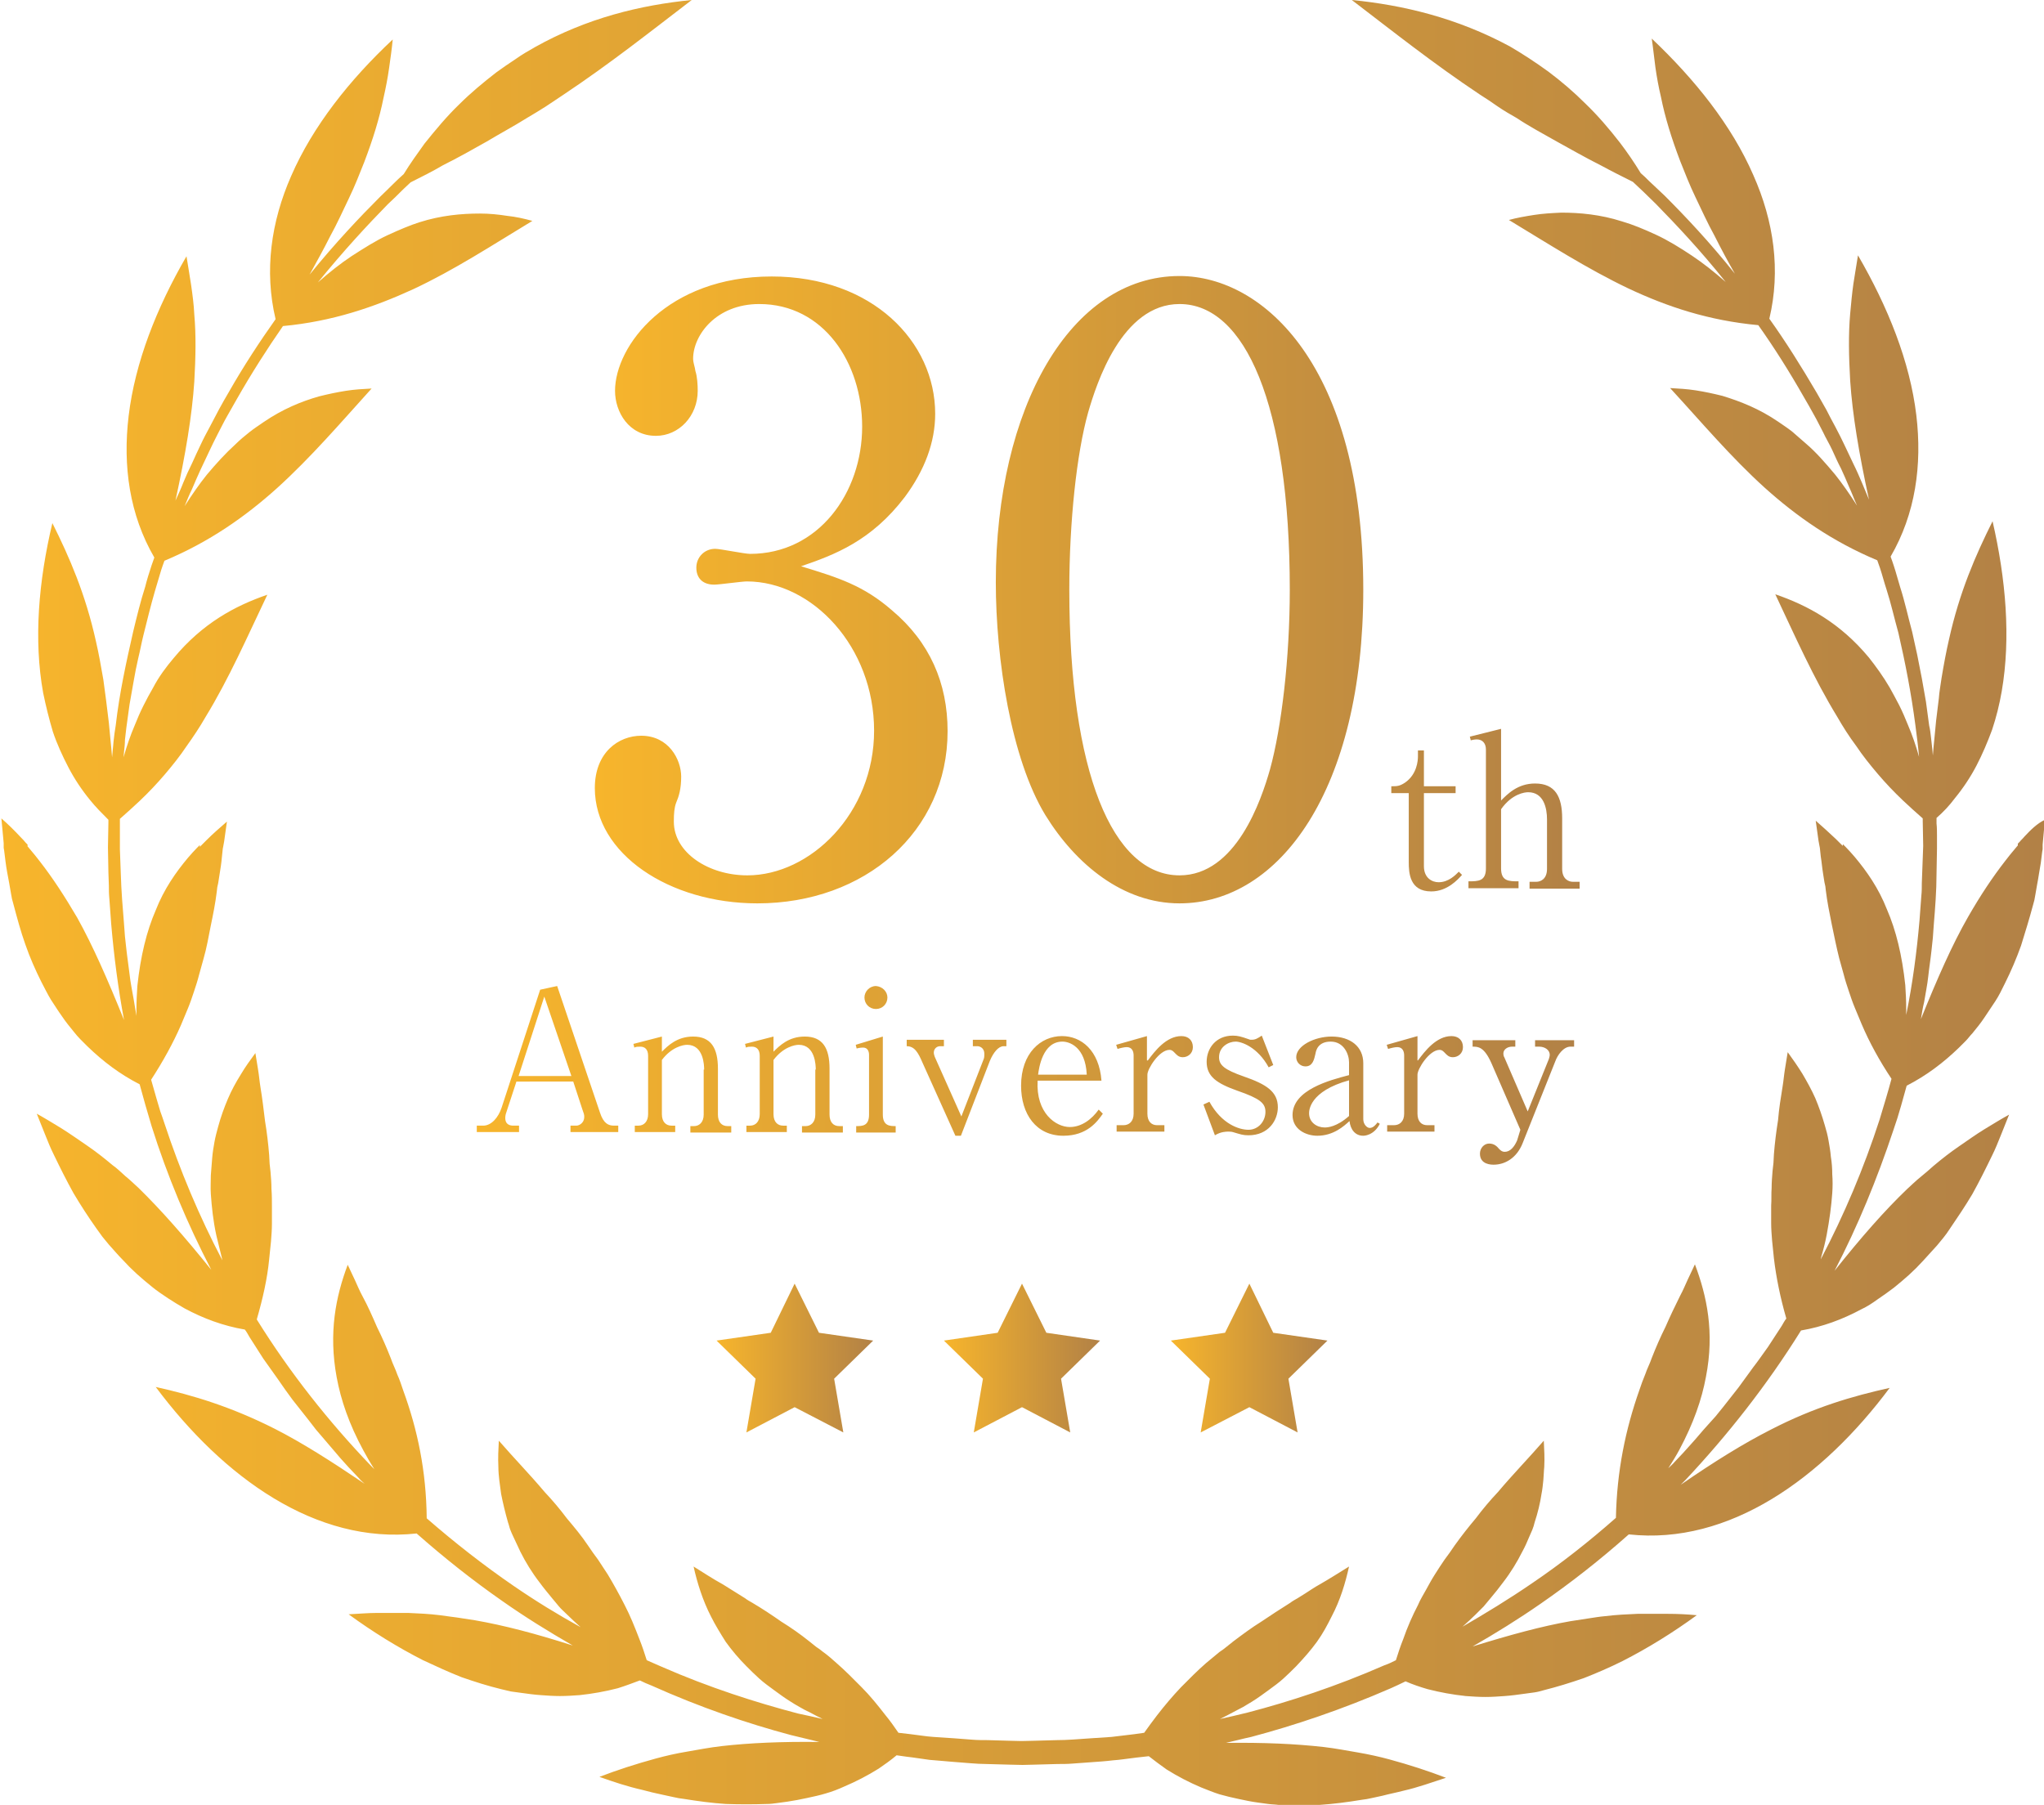 <?xml version="1.0" encoding="utf-8"?>
<!-- Generator: Adobe Illustrator 25.2.1, SVG Export Plug-In . SVG Version: 6.00 Build 0)  -->
<svg version="1.1" id="レイヤー_1" xmlns="http://www.w3.org/2000/svg" xmlns:xlink="http://www.w3.org/1999/xlink" x="0px"
	 y="0px" width="445px" height="393px" viewBox="0 0 445 393" style="enable-background:new 0 0 445 393;" xml:space="preserve">
<style type="text/css">
	.st0{fill:url(#SVGID_1_);}
	.st1{fill:url(#SVGID_2_);}
	.st2{fill:url(#SVGID_3_);}
	.st3{fill:url(#SVGID_4_);}
	.st4{fill:url(#SVGID_5_);}
	.st5{fill:url(#SVGID_6_);}
</style>
<g>
	<g>
		<linearGradient id="SVGID_1_" gradientUnits="userSpaceOnUse" x1="155.991" y1="295.714" x2="190.071" y2="295.714">
			<stop  offset="0" style="stop-color:#F7B52C"/>
			<stop  offset="1" style="stop-color:#B28146"/>
		</linearGradient>
		<polygon class="st0" points="173,279.5 167.8,290.2 156,291.9 164.5,300.2 162.5,311.9 173,306.4 183.6,311.9 181.6,300.2 
			190.1,291.9 178.3,290.2 		"/>
	</g>
	<g>
		<linearGradient id="SVGID_2_" gradientUnits="userSpaceOnUse" x1="205.455" y1="295.714" x2="239.536" y2="295.714">
			<stop  offset="0" style="stop-color:#F7B52C"/>
			<stop  offset="1" style="stop-color:#B28146"/>
		</linearGradient>
		<polygon class="st1" points="222.5,279.5 217.2,290.2 205.5,291.9 214,300.2 212,311.9 222.5,306.4 233,311.9 231,300.2 
			239.5,291.9 227.8,290.2 		"/>
	</g>
	<g>
		<linearGradient id="SVGID_3_" gradientUnits="userSpaceOnUse" x1="254.919" y1="295.714" x2="289" y2="295.714">
			<stop  offset="0" style="stop-color:#F7B52C"/>
			<stop  offset="1" style="stop-color:#B28146"/>
		</linearGradient>
		<polygon class="st2" points="272,279.5 266.7,290.2 254.9,291.9 263.4,300.2 261.4,311.9 272,306.4 282.5,311.9 280.5,300.2 
			289,291.9 277.2,290.2 		"/>
	</g>
</g>
<linearGradient id="SVGID_4_" gradientUnits="userSpaceOnUse" x1="129.468" y1="128.43" x2="343.958" y2="128.43">
	<stop  offset="0" style="stop-color:#F7B52C"/>
	<stop  offset="1" style="stop-color:#B28146"/>
</linearGradient>
<path class="st3" d="M194.2,132.9c8.2,6.9,12.1,15.8,12.1,26.3c0,21.9-18,37.5-41.4,37.5c-19.2,0-35.4-10.8-35.4-25.1
	c0-7.8,5.2-11.4,10.1-11.4c6,0,8.7,5.2,8.7,8.9c0,2.7-0.5,4.3-1.1,5.7c-0.4,1.1-0.5,2.3-0.5,4.1c0,6.8,7.6,11.7,16,11.7
	c13.7,0,27.6-13.5,27.6-31.5c0-18.3-13.5-32.5-27.7-32.5c-1.1,0-6,0.7-7.1,0.7c-2.7,0-3.9-1.6-3.9-3.7c0-2.3,1.8-4.1,4.1-4.1
	c1.1,0,6.4,1.1,7.6,1.1c14.9,0,24.4-13.3,24.4-27.7c0-13.9-8.4-26.7-22.4-26.7c-9.4,0-14.4,6.8-14.4,11.9c0,0.9,0.4,1.8,0.5,2.7
	c0.4,1.2,0.5,3,0.5,4.3c0,5.5-4.1,9.8-9.1,9.8c-5.9,0-8.9-5.2-8.9-9.8c0-9.8,11.4-24.9,34.1-24.9c21.9,0,35.6,14.2,35.6,29.9
	c0,6.2-2.3,12.3-6.6,18.1c-7.3,9.6-15.3,12.6-22.6,15.1C182.6,125.8,188,127.5,194.2,132.9z M256.8,196.7
	c-12.3,0-22.6-8.5-29.2-19.2c-7.5-12.3-10.8-34.1-10.8-50.7c0-37.9,16.2-66.7,40-66.7c18.3,0,40,19.7,40,68.3
	C296.8,172,278.5,196.7,256.8,196.7z M236.9,89.8c-2.5,8.9-4.1,23.8-4.1,38.6c0,39.7,9.4,62.2,24,62.2c12.3,0,17.8-16.4,19.7-23.1
	c2.5-9.1,4.3-24.2,4.3-39.1c0-40.5-9.8-62.2-24-62.2C244.2,66.2,238.7,83.6,236.9,89.8z M310,172.8v15.8c0,2.6,1.8,3.5,3.2,3.5
	c2.2,0,3.7-1.6,4.4-2.3l0.7,0.7c-0.9,1-3.2,3.6-6.7,3.6c-4.7,0-4.9-4-4.9-6.4v-15h-3.8v-1.5c1.2,0,1.8,0,3-0.8
	c2.6-1.8,2.8-4.8,2.8-5.7v-1.3h1.3v7.8h6.9v1.5H310z M336.8,178.4c0-2.4-0.7-5.9-4.1-5.9c-0.7,0-3.5,0.3-5.9,3.7v12.9
	c0,2.8,1.7,2.8,3.8,2.8v1.5h-10.9v-1.5c2.1,0,3.8,0,3.8-2.8v-25.9c0-1.3-0.7-2.2-2-2.2c0,0-0.6,0-1.3,0.2l-0.2-0.8l6.8-1.7v15.6
	c1.4-1.4,3.6-3.7,7.4-3.7c4.4,0,5.9,2.9,5.9,7.6v11c0,2.2,1.4,2.8,2.3,2.8h1.5v1.5H333v-1.5h1.5c0.8,0,2.3-0.5,2.3-2.8V178.4z"/>
<linearGradient id="SVGID_5_" gradientUnits="userSpaceOnUse" x1="103.875" y1="234.094" x2="342.618" y2="234.094">
	<stop  offset="0" style="stop-color:#F7B52C"/>
	<stop  offset="1" style="stop-color:#B28146"/>
</linearGradient>
<path class="st4" d="M112.4,235.6l-2.1,6.4c-0.1,0.3-0.3,0.8-0.3,1.4c0,1.6,1.2,1.7,1.8,1.7h1.2v1.4h-9.2v-1.4h1.4
	c1.8,0,3.3-1.8,4-3.9l8.4-25.7l3.7-0.8l9.3,27.5c0.8,2.5,1.9,2.9,3.1,2.9h0.9v1.4h-10.4v-1.4h1.3c0.6,0,1.7-0.6,1.7-1.9
	c0-0.5-0.1-0.8-0.4-1.6l-2-6.1H112.4z M118.5,217l-5.6,17.3h11.5L118.5,217z M153.3,232.9c0-0.9-0.1-5.4-3.7-5.4
	c-0.9,0-3.4,0.5-5.5,3.3v11.8c0,1.7,0.9,2.5,2.1,2.5h0.8v1.4h-8.8v-1.4h0.8c1.2,0,2.1-0.9,2.1-2.5v-12.7c0-1.4-0.7-2-1.7-2
	c-0.5,0-0.9,0-1.3,0.2l-0.2-0.8l6.2-1.6v3.3c1.3-1.3,3.3-3.3,6.8-3.3c3.9,0,5.4,2.5,5.4,7v10c0,1.6,0.8,2.5,2.1,2.5h0.8v1.4h-8.9
	v-1.4h0.8c1.1,0,2.1-0.8,2.1-2.5V232.9z M177.6,232.9c0-0.9-0.1-5.4-3.7-5.4c-0.9,0-3.4,0.5-5.5,3.3v11.8c0,1.7,0.9,2.5,2.1,2.5h0.8
	v1.4h-8.8v-1.4h0.8c1.2,0,2.1-0.9,2.1-2.5v-12.7c0-1.4-0.7-2-1.7-2c-0.5,0-0.9,0-1.3,0.2l-0.2-0.8l6.2-1.6v3.3
	c1.3-1.3,3.3-3.3,6.8-3.3c3.9,0,5.4,2.5,5.4,7v10c0,1.6,0.8,2.5,2.1,2.5h0.8v1.4h-8.9v-1.4h0.8c1.1,0,2.1-0.8,2.1-2.5V232.9z
	 M186.4,245.2c1.3,0,2.8,0,2.8-2.5v-13c0-0.9-0.4-1.6-1.3-1.6c-0.1,0-0.7,0-1.4,0.2l-0.2-0.8l5.9-1.8v17c0,2.5,1.6,2.5,2.8,2.5v1.4
	h-8.6V245.2z M193.2,217.2c0,1.4-1.1,2.5-2.5,2.5c-1.4,0-2.5-1.1-2.5-2.5c0-1.3,1.1-2.5,2.5-2.5
	C192.1,214.8,193.2,215.9,193.2,217.2z M209.2,247.3H208l-7.2-16c-0.9-2.1-1.7-3.5-3.4-3.5v-1.4h8.1v1.4h-0.8
	c-0.8,0-1.4,0.6-1.4,1.4c0,0.3,0.1,0.6,0.2,0.9l5.8,13l4.9-12.6c0.1-0.3,0.1-0.8,0.1-1c0-1.5-1.2-1.7-1.5-1.7h-1v-1.4h7.3v1.4h-0.6
	c-1.1,0-2.2,1.3-3,3.2L209.2,247.3z M240.1,242.5c-1.2,1.7-3.4,4.8-8.6,4.8c-5.9,0-9.2-4.7-9.2-10.9c0-7.1,4.3-10.8,8.9-10.8
	c4.2,0,8.1,3.1,8.6,9.7h-13.9c-0.4,7.1,4,10.1,7,10.1c2.6,0,4.8-1.7,6.3-3.8L240.1,242.5z M236.6,234c-0.3-6.1-3.8-7.2-5.3-7.2
	c-4.3,0-5.1,5.7-5.3,7.2H236.6z M249.9,230.9c1.5-2,4-5.3,7.3-5.3c1.5,0,2.5,0.9,2.5,2.4c0,1.4-1.1,2.2-2.2,2.2
	c-0.9,0-1.3-0.5-1.7-0.9c-0.3-0.3-0.6-0.7-1.2-0.7c-2.2,0-4.8,4.1-4.8,5.4v8.5c0,1.7,0.9,2.5,2.1,2.5h1.6v1.4h-10.4v-1.4h1.5
	c1.2,0,2.2-0.8,2.2-2.5v-12.7c0-0.8-0.3-1.8-1.5-1.8c-0.5,0-1.4,0.2-2,0.4l-0.3-0.9l6.7-1.9V230.9z M277.2,231.9l-1,0.5
	c-2.4-4.4-5.9-5.6-7.2-5.6c-1.5,0-3.6,1.1-3.6,3.4c0,1.7,1.1,2.7,5.4,4.2c4.9,1.7,7.4,3.3,7.4,6.7c0,2.8-2,6.1-6.4,6.1
	c-1.2,0-1.7-0.2-3.4-0.7c-0.3-0.1-0.9-0.1-1-0.1c-0.4,0-1.6,0-2.9,0.8l-2.5-6.7l1.3-0.6c2.7,4.9,6.5,6.1,8.5,6.1
	c2.2,0,3.7-1.9,3.7-3.9c0-1.9-1.2-2.9-6.1-4.6c-4.5-1.6-6.7-3.1-6.7-6.3c0-2.9,2-5.7,5.7-5.7c1.1,0,1.8,0.2,3.5,0.8
	c0.2,0.1,0.4,0.1,0.6,0.1c0.8,0,1.3-0.3,2.2-0.9L277.2,231.9z M300.4,244.7c-1.3,2.6-3.5,2.6-3.6,2.6c-1.8,0-2.8-1.4-3-3.2
	c-1.2,1.1-3.5,3.2-7,3.2c-2.5,0-5.4-1.4-5.4-4.5c0-5.5,8.1-7.6,12.3-8.7v-2.8c0-1.7-1.1-4.5-4-4.5c-2.8,0-3.2,2-3.3,2.6
	c-0.3,1.3-0.6,2.8-2.2,2.8c-1.1,0-2-0.9-2-2c0-2.5,4-4.5,7.7-4.5c4.1,0,6.9,2.2,6.9,5.8v12.2c0,1.1,0.8,1.9,1.4,1.9
	c0.8,0,1.4-0.8,1.7-1.2L300.4,244.7z M293.8,235.2c-8.8,2.4-8.8,6.7-8.8,7.2c0,2,1.7,3.1,3.4,3.1c0.6,0,2.6-0.1,5.3-2.5V235.2z
	 M308.7,230.9c1.5-2,4-5.3,7.3-5.3c1.5,0,2.5,0.9,2.5,2.4c0,1.4-1.1,2.2-2.2,2.2c-0.9,0-1.3-0.5-1.7-0.9c-0.3-0.3-0.6-0.7-1.2-0.7
	c-2.2,0-4.8,4.1-4.8,5.4v8.5c0,1.7,0.9,2.5,2.1,2.5h1.6v1.4H302v-1.4h1.5c1.2,0,2.2-0.8,2.2-2.5v-12.7c0-0.8-0.3-1.8-1.5-1.8
	c-0.5,0-1.4,0.2-2,0.4l-0.3-0.9l6.7-1.9V230.9z M331,246l-6.3-14.5c-1.6-3.6-2.9-3.6-4.1-3.6v-1.4h9.3v1.4h-0.7
	c-1,0-1.9,0.6-1.9,1.5c0,0.3,0.1,0.7,0.2,0.8l5.1,11.8l4.6-11.4c0.1-0.3,0.2-0.7,0.2-0.9c0-1.1-1.1-1.8-2.3-1.8h-0.9v-1.4h8.5v1.4
	h-0.8c-1.5,0-2.8,1.8-3.3,3.2l-7.1,17.8c-1.3,3.3-3.9,4.7-6.3,4.7c-0.5,0-3,0-3-2.4c0-1.2,0.9-2.2,2-2.2c1.1,0,1.7,0.6,2.2,1.2
	c0.4,0.4,0.7,0.6,1.2,0.6c1.2,0,2.1-1.1,2.7-2.5L331,246z"/>
<g>
	<linearGradient id="SVGID_6_" gradientUnits="userSpaceOnUse" x1="0" y1="196.481" x2="444.99" y2="196.481">
		<stop  offset="0" style="stop-color:#F7B52C"/>
		<stop  offset="1" style="stop-color:#B28146"/>
	</linearGradient>
	<path class="st5" d="M440.7,182.2c-0.3,0.4-0.7,0.7-1,1.1l-0.3,0.3l-0.1,0.1l0,0l0,0c0-0.1,0,0.7,0,0.4l0,0l-0.1,0.1l-0.5,0.6
		c-0.7,0.8-1.4,1.7-2.1,2.6c-2.8,3.6-5.4,7.5-8.1,12.2c-3.5,6.1-6.7,13.4-10.3,22.3c0.2-1.2,0.4-2.5,0.7-3.7
		c0.3-1.9,0.7-3.7,0.9-5.6c0.2-1.9,0.5-3.7,0.7-5.6c0.1-0.9,0.2-1.9,0.3-2.8l0.2-2.8c0.3-3.7,0.6-7.4,0.6-11.1
		c0-1.8,0.1-3.7,0.1-5.5l0-0.7c0-0.3,0-0.5,0-0.7l0-1.4c0-0.9,0-1.8-0.1-2.7c0-0.4,0-0.8,0-1.2c1.5-1.3,2.8-2.7,4-4.3
		c1.8-2.2,3.4-4.6,4.7-7.1c1.3-2.5,2.4-5.1,3.4-7.8c0.9-2.7,1.6-5.5,2.1-8.4c2-11.6,0.9-24.4-2-37c-3.7,7.4-7.2,15.4-9.5,25.8
		c-0.6,2.6-1.1,5.3-1.6,8.3c-0.2,1.5-0.5,3-0.6,4.5c-0.2,1.6-0.4,3.2-0.6,4.9c-0.2,2.4-0.5,4.9-0.7,7.5c0-0.4-0.1-0.8-0.1-1.2
		c-0.1-0.9-0.2-1.8-0.3-2.7c-0.1-0.9-0.2-1.8-0.4-2.6c-0.2-1.7-0.5-3.5-0.7-5.2c-0.3-1.7-0.6-3.4-0.9-5.1c-0.3-1.7-0.7-3.4-1-5.1
		c-0.4-1.7-0.7-3.3-1.1-5c-0.9-3.3-1.6-6.6-2.6-9.7c-0.5-1.6-0.9-3.2-1.4-4.7c-0.2-0.7-0.5-1.4-0.7-2c5.4-9.3,6.9-19.9,5.6-30.8
		c-1.4-11.7-6.2-23.6-12.7-34.8c-0.3,2-0.7,4.1-1,6.2c-0.3,2.1-0.5,4.3-0.7,6.5c-0.4,4.5-0.3,9.3,0,14.6c0.5,7.4,1.9,15.8,4.1,25.9
		c-0.5-1.2-1-2.4-1.5-3.6c-0.6-1.4-1.2-2.8-1.9-4.2c-1.3-2.7-2.5-5.4-3.9-8c-0.7-1.3-1.4-2.6-2-3.8c-0.7-1.2-1.4-2.5-2.1-3.7
		c-3.4-5.8-6.8-11.2-10.3-16.1c2.5-10.5,1-21.2-3.5-31.3c-4.7-10.8-12.7-20.8-22.1-29.7c0.3,2,0.5,4.1,0.8,6.3
		c0.3,2.1,0.7,4.3,1.2,6.4c0.9,4.5,2.3,9,4.2,14c1,2.5,2,5.1,3.3,7.8c1.3,2.7,2.6,5.6,4.2,8.5c1.3,2.6,2.8,5.4,4.4,8.2
		c-5.5-6.9-10.8-12.5-15.3-17c-1.2-1.1-2.3-2.2-3.4-3.2c-0.6-0.6-1.2-1.2-1.8-1.7c-1.4-2.3-2.9-4.5-4.5-6.6c-2.4-3.1-4.9-6-7.5-8.5
		c-2.6-2.6-5.3-4.9-8.1-7c-1.4-1-2.8-2-4.2-2.9c-1.4-0.9-2.8-1.8-4.2-2.6C317.2,3.9,305.5,1.1,294.3,0c8.9,6.8,17.7,13.8,27.9,20.6
		c1.3,0.8,2.6,1.7,3.9,2.6c1.3,0.9,2.7,1.7,4.1,2.5c2.7,1.8,5.7,3.4,8.7,5.1c3.1,1.7,6.2,3.5,9.6,5.2c2.2,1.2,4.6,2.4,7,3.6
		c1.5,1.4,3.2,3,5,4.8c4.4,4.5,9.7,10.1,15.2,17c-2.5-2.2-4.9-4.1-7.3-5.7c-2.7-1.8-5.3-3.4-7.9-4.6c-2.6-1.2-5-2.2-7.4-2.9
		c-4.7-1.5-9.2-1.9-13.2-1.9c-2.1,0.1-4,0.2-5.9,0.5c-1.9,0.3-3.7,0.6-5.5,1.1c8.6,5.2,17,10.6,26,14.9c8.5,4,17.5,7,28.3,8
		c3.4,4.8,6.7,10,10,15.8c0.7,1.2,1.4,2.4,2.1,3.7c0.7,1.2,1.3,2.5,2,3.8c0.6,1.3,1.4,2.6,2,3.9c0.6,1.3,1.2,2.7,1.9,4
		c0.3,0.7,0.6,1.3,0.9,2c0.3,0.7,0.6,1.4,0.9,2.1c0.6,1.3,1.1,2.7,1.7,4c-1.6-2.5-3.2-4.8-4.8-6.8c-2.1-2.5-4.1-4.8-6.2-6.6
		c-1-0.9-2.1-1.8-3.1-2.7c-1-0.8-2.1-1.5-3.1-2.2c-4.1-2.8-8.2-4.4-12.1-5.6c-2-0.5-3.9-0.9-5.8-1.2c-1.9-0.3-3.8-0.4-5.6-0.5
		c6.8,7.4,13.2,15,20.6,21.7c6.9,6.2,14.7,11.7,24.5,15.8c0.2,0.6,0.4,1.1,0.6,1.7c0.5,1.5,0.9,3.1,1.4,4.6c1,3.1,1.7,6.3,2.6,9.5
		c1.5,6.5,2.8,13.2,3.7,20.1c0.3,2.3,0.6,4.6,0.8,6.9c-0.7-2.5-1.5-4.8-2.4-6.9c-0.6-1.5-1.2-2.9-1.9-4.3c-0.7-1.4-1.4-2.6-2.1-3.9
		c-1.4-2.4-3-4.6-4.5-6.5c-6.3-7.6-13.4-11.4-20.4-13.8c4.3,9.1,8.3,18.2,13.5,26.7c1.2,2.1,2.6,4.3,4.1,6.3c1.4,2.1,3,4.1,4.7,6.1
		c1.7,2,3.5,3.9,5.5,5.8c1.4,1.3,2.8,2.6,4.3,3.9c0,0.2,0,0.4,0,0.6c0,1.8,0.1,3.6,0.1,5.4c-0.1,1.8-0.1,3.6-0.2,5.4l-0.1,2.7
		c0,0.9,0,1.8-0.1,2.7c-0.1,1.8-0.3,3.6-0.4,5.4c-0.6,6.9-1.5,13.7-2.9,20.6c0-0.5,0-0.9,0-1.4c0-1.8-0.1-3.4-0.2-5.1
		c-0.7-6.5-2-11.9-4-16.5c-1.8-4.6-4.4-8.3-7-11.4c-0.7-0.8-1.3-1.5-2-2.2l-0.5-0.5l-0.1-0.1l0,0c0-0.3,0,0.4,0,0.4l0,0l0,0
		l-0.1-0.1l-0.3-0.3c-0.4-0.4-0.7-0.7-1.1-1.1c-1.5-1.4-2.9-2.7-4.4-4c0.2,1.4,0.4,2.8,0.6,4.3l0.2,1.1l0,0.3l0,0.1
		c0,0.4,0-0.6,0-0.5l0,0l0,0l0,0.1l0.1,0.5l0.2,1.9c0.2,1.2,0.3,2.5,0.5,3.7l0.3,1.9l0.2,0.9l0.1,0.9c0.3,2.5,0.8,4.9,1.3,7.4
		c0.5,2.4,1,4.9,1.6,7.3c0.3,1.2,0.7,2.4,1,3.6c0.3,1.2,0.7,2.4,1.1,3.6c0.4,1.2,0.8,2.4,1.3,3.6c0.5,1.2,1,2.4,1.5,3.6
		c1.7,4,3.9,8,6.5,11.9c-0.8,3-1.7,5.9-2.6,8.9c-3.4,10.5-7.7,20.7-12.8,30.4c0-0.2,0.1-0.3,0.1-0.5c0.5-1.7,0.9-3.3,1.2-4.9
		c0.6-3.2,1-6.2,1.2-9c0.1-1.4,0.1-2.8,0-4.1c0-1.3-0.1-2.6-0.3-3.8c-0.1-1.2-0.3-2.4-0.5-3.5c-0.2-1.2-0.5-2.3-0.8-3.3
		c-0.6-2.1-1.3-4.1-2.1-6c-0.8-1.8-1.8-3.6-2.8-5.3c-1-1.6-2.1-3.2-3.2-4.7c-0.2,1.2-0.4,2.5-0.6,3.7c-0.2,1.2-0.3,2.5-0.5,3.7
		c-0.4,2.5-0.8,4.9-1,7.4c-0.4,2.5-0.7,4.9-0.9,7.4l-0.1,1.9l-0.2,1.8c-0.1,1.2-0.2,2.5-0.2,3.7c-0.1,1.2,0,2.5-0.1,3.8
		c0,1.2,0,2.5,0,3.8c0,1.3,0.1,2.5,0.2,3.8c0.1,1.3,0.3,2.6,0.4,3.9c0.5,4.2,1.4,8.6,2.7,13.1c-0.4,0.5-0.7,1.1-1,1.6
		c-1,1.5-2,3.1-3,4.6c-1.1,1.5-2.1,3-3.2,4.4l-1.6,2.2l-0.8,1.1l-0.8,1.1c-1.1,1.4-2.2,2.8-3.3,4.2l-1.7,2.1l-1.8,2
		c-1.2,1.3-2.3,2.7-3.5,4l-0.9,1l-0.9,1l-1.8,1.9c-0.4,0.5-0.9,0.9-1.4,1.4c0.9-1.4,1.7-2.7,2.4-4c3.1-5.8,4.9-11,5.8-15.9
		c1.9-9.7,0.2-17.6-2.4-24.5c-0.5,1.1-1.1,2.3-1.6,3.4c-0.5,1.1-1,2.3-1.6,3.4c-1.1,2.2-2.2,4.5-3.2,6.8c-1.1,2.2-2.1,4.5-3,6.8
		c-0.4,1.2-1,2.3-1.4,3.5c-0.5,1.2-0.9,2.3-1.3,3.5c-3,8.5-4.9,17.6-5.1,27.8c-5.9,5.2-12,10-18.2,14.2c-5.1,3.5-10.2,6.6-15.2,9.5
		c1-0.9,2-1.8,2.9-2.7c0.6-0.6,1.1-1.1,1.7-1.7c0.5-0.6,1-1.2,1.5-1.8c1-1.2,1.9-2.3,2.7-3.4c1.7-2.2,3.1-4.5,4.2-6.7
		c0.6-1.1,1.1-2.2,1.5-3.2c0.2-0.5,0.5-1.1,0.7-1.6c0.2-0.5,0.4-1.1,0.5-1.6c0.7-2.1,1.2-4.2,1.5-6.2c0.2-1,0.3-2,0.4-3
		c0.1-1,0.1-2,0.2-2.9c0.1-1.9,0-3.8-0.1-5.7c-3.3,3.8-6.8,7.4-10,11.2c-1.7,1.8-3.3,3.7-4.8,5.7c-1.6,1.9-3.1,3.8-4.6,5.9l-1.1,1.6
		c-0.4,0.5-0.7,1-1.1,1.5c-0.7,1-1.4,2.1-2.1,3.2c-0.7,1.1-1.3,2.2-1.9,3.3c-0.6,1.1-1.3,2.2-1.8,3.4c-1.2,2.3-2.3,4.8-3.2,7.4
		c-0.6,1.5-1.1,3-1.6,4.6c-0.8,0.4-1.6,0.8-2.5,1.1c-10.5,4.6-20.6,7.9-29.8,10.3c-2.1,0.5-4.1,1-6,1.4c1-0.5,2-1,2.9-1.5
		c0.7-0.4,1.4-0.7,2.1-1.1c0.7-0.4,1.3-0.8,2-1.2c1.3-0.8,2.5-1.7,3.6-2.5c1.1-0.8,2.2-1.6,3.2-2.5c1-0.9,1.9-1.8,2.8-2.7
		c1.7-1.8,3.2-3.5,4.5-5.3c1.3-1.8,2.3-3.7,3.2-5.5c1.9-3.6,3-7.3,3.8-10.9c-2.1,1.3-4.3,2.7-6.4,3.9c-1.1,0.6-2.1,1.3-3.2,2l-1.6,1
		c-0.5,0.3-1.1,0.6-1.6,1c-2.1,1.3-4.2,2.7-6.3,4.1c-2.1,1.3-4.1,2.8-6.1,4.3l-1.5,1.2c-0.5,0.4-1,0.8-1.5,1.1
		c-1,0.8-1.9,1.6-2.9,2.4c-0.9,0.8-1.9,1.7-2.8,2.6c-0.9,0.9-1.8,1.8-2.7,2.7c-1.8,1.9-3.5,3.9-5.2,6.1c-0.9,1.2-1.9,2.5-2.8,3.8
		c-0.7,0.1-1.4,0.2-2.1,0.3c-1.8,0.2-3.4,0.4-5,0.6c-1.6,0.1-3.1,0.2-4.5,0.3c-2.8,0.2-5.3,0.4-7.4,0.4c-4,0.1-6.6,0.2-7.7,0.2
		c-1,0-3.5-0.1-7.4-0.2c-1,0-2.2,0-3.4-0.1c-1.2-0.1-2.5-0.2-3.9-0.3c-1.4-0.1-2.9-0.2-4.5-0.3c-1.6-0.1-3.2-0.4-5-0.6
		c-0.8-0.1-1.7-0.2-2.6-0.3c-0.9-1.3-1.8-2.6-2.8-3.8c-1.7-2.2-3.4-4.3-5.2-6.1c-0.9-0.9-1.8-1.8-2.7-2.7c-0.9-0.9-1.9-1.8-2.8-2.6
		c-0.9-0.8-1.9-1.7-2.9-2.4c-0.5-0.4-1-0.8-1.5-1.1l-1.5-1.2c-2-1.6-4-3-6.1-4.3c-2-1.4-4.1-2.8-6.3-4.1c-0.5-0.3-1.1-0.6-1.6-1
		l-1.6-1c-1.1-0.7-2.1-1.3-3.2-2c-2.2-1.2-4.3-2.6-6.4-3.9c0.8,3.6,2,7.4,3.8,10.9c0.9,1.8,2,3.6,3.2,5.5c1.3,1.8,2.8,3.6,4.5,5.3
		c0.9,0.9,1.8,1.8,2.8,2.7c1,0.9,2.1,1.7,3.2,2.5c1.1,0.8,2.3,1.7,3.6,2.5c0.6,0.4,1.3,0.8,2,1.2c0.7,0.4,1.4,0.8,2.1,1.1
		c0.9,0.5,1.9,1,2.9,1.5c-1.7-0.4-3.5-0.8-5.4-1.2c-9.1-2.4-19.2-5.6-29.7-10.2c-1.1-0.5-2.1-0.9-3.2-1.4c-0.5-1.6-1-3.1-1.6-4.6
		c-1-2.6-2-5.1-3.2-7.4c-0.6-1.2-1.2-2.3-1.8-3.4c-0.6-1.1-1.3-2.3-1.9-3.3c-0.7-1.1-1.4-2.1-2.1-3.2c-0.4-0.5-0.7-1-1.1-1.5
		l-1.1-1.6c-1.4-2.1-3-4-4.6-5.9c-1.5-2-3.1-3.9-4.8-5.7c-3.2-3.8-6.7-7.4-10-11.2c-0.1,1.8-0.2,3.7-0.1,5.7c0,1,0.1,2,0.2,2.9
		c0.1,1,0.3,2,0.4,3c0.4,2,0.9,4.1,1.5,6.2c0.2,0.5,0.3,1.1,0.5,1.6c0.2,0.5,0.4,1,0.7,1.6c0.5,1.1,1,2.1,1.5,3.2
		c1.1,2.2,2.5,4.5,4.2,6.7c0.8,1.1,1.8,2.3,2.7,3.4c0.5,0.6,1,1.2,1.5,1.8c0.5,0.6,1.1,1.1,1.7,1.7c0.9,0.9,1.9,1.8,3,2.8
		c-4.9-2.7-9.8-5.7-14.6-9c-6.4-4.4-12.7-9.3-18.9-14.7c-0.1-10.3-2-19.3-5.1-27.8c-0.4-1.2-0.8-2.4-1.3-3.5c-0.4-1.2-1-2.3-1.4-3.5
		c-0.9-2.3-1.9-4.6-3-6.8c-1-2.3-2-4.6-3.2-6.8c-0.6-1.1-1.1-2.3-1.6-3.4c-0.5-1.1-1.1-2.3-1.6-3.4c-2.6,6.9-4.2,14.8-2.4,24.5
		c0.9,4.9,2.7,10.2,5.8,15.9c0.7,1.3,1.5,2.7,2.4,4.1c-0.3-0.3-0.5-0.5-0.8-0.8c-9.1-9.5-17.6-20.2-24.8-31.8
		c1.3-4.5,2.3-8.9,2.7-13.1c0.1-1.3,0.3-2.6,0.4-3.9c0.1-1.3,0.2-2.6,0.2-3.8c0-1.3,0-2.5,0-3.8c0-1.3,0-2.5-0.1-3.8
		c0-1.3-0.1-2.5-0.2-3.7l-0.2-1.8l-0.1-1.9c-0.2-2.5-0.5-5-0.9-7.4c-0.3-2.5-0.6-5-1-7.4c-0.2-1.2-0.3-2.5-0.5-3.7
		c-0.2-1.2-0.4-2.5-0.6-3.7c-1.1,1.5-2.2,3-3.2,4.7c-1,1.6-2,3.4-2.8,5.3c-0.8,1.9-1.5,3.8-2.1,6c-0.3,1.1-0.6,2.2-0.8,3.3
		c-0.2,1.1-0.4,2.3-0.5,3.5c-0.1,1.2-0.2,2.5-0.3,3.8c0,1.3-0.1,2.7,0,4.1c0.2,2.8,0.5,5.8,1.2,9c0.4,1.6,0.8,3.2,1.2,4.9
		c0,0.2,0.1,0.3,0.1,0.5c-5-9.5-9.2-19.5-12.6-29.8c-0.3-0.9-0.6-1.8-0.9-2.6l-0.8-2.7l-1.2-4.2c2.6-4,4.8-8,6.5-11.9
		c0.5-1.2,1-2.4,1.5-3.6c0.5-1.2,0.9-2.4,1.3-3.6c0.4-1.2,0.8-2.4,1.1-3.6c0.3-1.2,0.7-2.4,1-3.6c0.7-2.4,1.1-4.8,1.6-7.3
		c0.5-2.4,1-4.9,1.3-7.4l0.1-0.9l0.2-0.9l0.3-1.9c0.2-1.2,0.4-2.5,0.5-3.7l0.2-1.9l0.1-0.5l0-0.1l0,0l0,0c0-0.1,0,0.9,0,0.5l0-0.1
		l0-0.3l0.2-1.1c0.2-1.4,0.4-2.8,0.6-4.3c-1.5,1.3-3,2.6-4.4,4c-0.4,0.4-0.7,0.7-1.1,1.1l-0.3,0.3l-0.1,0.1l0,0l0,0
		c0,0.1,0-0.7,0-0.4l0,0l-0.1,0.1l-0.5,0.5c-0.7,0.7-1.3,1.4-2,2.2c-2.6,3.1-5.2,6.8-7,11.4c-2,4.6-3.3,10-4,16.5
		c-0.1,1.6-0.2,3.3-0.2,5.1c0,0.4,0,0.9,0,1.4c-0.2-1.2-0.4-2.4-0.6-3.6c-0.3-1.8-0.7-3.6-0.9-5.5c-0.2-1.8-0.5-3.6-0.7-5.5
		c-0.1-0.9-0.2-1.8-0.3-2.7l-0.2-2.7c-0.3-3.6-0.6-7.3-0.7-10.9c-0.1-1.8-0.1-3.6-0.2-5.4l0-0.7c0-0.2,0-0.4,0-0.6l0-1.4
		c0-0.9,0-1.8,0-2.7c0-0.4,0-0.8,0-1.2c1.5-1.3,2.9-2.6,4.3-3.9c2-1.9,3.8-3.8,5.5-5.8c1.7-2,3.3-4,4.7-6.1c1.5-2.1,2.9-4.2,4.1-6.3
		c5.2-8.5,9.2-17.7,13.5-26.7c-7,2.4-14.1,6.2-20.4,13.8c-1.6,1.9-3.2,4-4.5,6.5c-0.7,1.2-1.4,2.5-2.1,3.9c-0.7,1.4-1.3,2.8-1.9,4.3
		c-0.9,2.1-1.7,4.4-2.4,6.9c0-0.4,0.1-0.8,0.1-1.2c0.1-0.9,0.2-1.7,0.2-2.6c0.1-0.9,0.2-1.7,0.3-2.6c0.2-1.7,0.5-3.4,0.7-5.1
		c0.3-1.7,0.6-3.4,0.9-5.1c0.3-1.7,0.6-3.3,1-5c0.4-1.6,0.7-3.3,1.1-4.9c0.8-3.2,1.6-6.5,2.5-9.6c0.5-1.6,0.9-3.1,1.4-4.7
		c0.2-0.7,0.5-1.4,0.7-2c9.8-4.1,17.6-9.6,24.5-15.8c7.4-6.7,13.9-14.3,20.6-21.7c-1.9,0.1-3.7,0.2-5.6,0.5
		c-1.9,0.3-3.8,0.7-5.8,1.2c-3.9,1.1-8,2.8-12.1,5.6c-1,0.7-2.1,1.4-3.1,2.2c-1,0.8-2.1,1.7-3.1,2.7c-2.1,1.9-4.1,4.1-6.2,6.6
		c-1.6,2-3.2,4.3-4.8,6.8c0.5-1.2,1-2.5,1.6-3.7c0.6-1.4,1.2-2.8,1.8-4.1c1.3-2.7,2.5-5.4,3.8-7.9c0.7-1.3,1.3-2.6,2-3.8
		c0.7-1.2,1.4-2.5,2.1-3.7c3.3-5.8,6.7-11.1,10.1-16c10.7-1,19.8-4.1,28.3-8c9-4.2,17.4-9.7,26-14.9c-1.8-0.5-3.6-0.9-5.5-1.1
		c-1.9-0.3-3.9-0.5-5.9-0.5c-4,0-8.5,0.4-13.2,1.9C89.4,49,87,50,84.4,51.2c-2.6,1.2-5.1,2.8-7.9,4.6c-2.4,1.6-4.8,3.5-7.3,5.7
		C74.8,54.6,80,49,84.4,44.5c1.2-1.1,2.3-2.2,3.3-3.2c0.6-0.6,1.2-1.1,1.7-1.6c2.4-1.2,4.8-2.4,7-3.7c3.4-1.7,6.6-3.5,9.6-5.2
		c3-1.8,6-3.4,8.7-5.1c1.4-0.8,2.8-1.7,4.1-2.5c1.3-0.9,2.6-1.7,3.9-2.6c10.2-6.8,19-13.8,27.9-20.6c-11.1,1.1-22.8,3.9-34.2,10.3
		c-1.4,0.8-2.8,1.6-4.2,2.6c-1.4,0.9-2.8,1.9-4.2,2.9c-2.7,2.1-5.5,4.4-8.1,7c-2.6,2.5-5.1,5.5-7.5,8.5c-1.5,2.1-3.1,4.3-4.5,6.6
		c-1.6,1.4-3.2,3.1-5.1,4.9c-4.5,4.5-9.8,10.1-15.4,17c1.6-2.9,3.1-5.6,4.4-8.2c1.6-2.9,2.9-5.8,4.2-8.5c1.3-2.7,2.3-5.3,3.3-7.8
		c1.9-5,3.3-9.5,4.2-14c0.5-2.2,0.9-4.3,1.2-6.4c0.3-2.1,0.6-4.2,0.8-6.3c-9.4,8.8-17.4,18.9-22.1,29.7C59,48.3,57.5,59,60,69.5
		c-3.4,4.8-6.9,10.1-10.2,15.9c-0.7,1.2-1.4,2.4-2.1,3.7c-0.7,1.3-1.3,2.5-2,3.8c-0.7,1.3-1.4,2.6-2,3.9c-0.6,1.3-1.3,2.7-1.9,4.1
		c-0.3,0.7-0.7,1.4-1,2.1c-0.3,0.7-0.6,1.4-0.9,2.1c-0.5,1.3-1.1,2.6-1.7,3.9c2.2-10.1,3.6-18.5,4.1-25.9c0.3-5.3,0.4-10.1,0-14.6
		c-0.1-2.2-0.4-4.4-0.7-6.5c-0.3-2.1-0.7-4.2-1-6.2c-6.5,11.2-11.2,23.1-12.6,34.8c-1.3,10.9,0.2,21.5,5.6,30.8
		c-0.2,0.6-0.4,1.1-0.6,1.7c-0.5,1.5-1,3.1-1.4,4.7c-1,3.1-1.8,6.4-2.6,9.7c-1.5,6.6-3,13.4-3.8,20.4c-0.4,2.3-0.6,4.7-0.8,7
		c-0.2-2.6-0.5-5.1-0.7-7.5c-0.2-1.7-0.4-3.3-0.6-4.9c-0.2-1.6-0.4-3.1-0.6-4.5c-0.5-2.9-1-5.7-1.6-8.3c-2.3-10.4-5.8-18.4-9.5-25.8
		c-3,12.6-4.1,25.4-2,37c0.6,2.9,1.3,5.7,2.1,8.4c0.9,2.7,2.1,5.3,3.4,7.8c1.3,2.5,2.9,4.9,4.7,7.1c1.2,1.5,2.6,2.9,4,4.3
		c0,0.2,0,0.4,0,0.6c0,1.8-0.1,3.6-0.1,5.4c0,1.8,0.1,3.7,0.1,5.5l0.1,2.8c0,0.9,0,1.8,0.1,2.8c0.1,1.8,0.3,3.7,0.4,5.5
		c0.6,7,1.5,14,2.8,21c-3.6-8.9-6.8-16.2-10.2-22.3c-2.7-4.6-5.3-8.6-8.1-12.2c-0.7-0.9-1.4-1.8-2.1-2.6l-0.5-0.6l-0.1-0.1l0,0
		c0,0.3,0-0.5,0-0.4l0,0l0,0l-0.1-0.1l-0.3-0.3c-0.3-0.4-0.7-0.8-1-1.1c-1.4-1.5-2.8-2.9-4.3-4.2c0.1,1.4,0.3,2.9,0.4,4.3l0.1,1.1
		l0,0.3l0,0.1c0-0.4,0,0.6,0,0.5l0,0l0,0l0,0.1l0.1,0.6l0.3,2.4c0.2,1.6,0.5,3.1,0.8,4.7l0.4,2.3l0.2,1.1l0.3,1.1
		c0.8,3,1.6,6,2.6,8.8c1,2.9,2.2,5.6,3.5,8.2c0.7,1.3,1.3,2.6,2.1,3.9c0.8,1.2,1.6,2.5,2.4,3.6c0.8,1.2,1.7,2.3,2.6,3.4
		c0.4,0.5,0.9,1.1,1.4,1.6c0.5,0.5,1,1,1.5,1.5c3.4,3.3,7.1,6.1,11.4,8.3c0.8,3,1.7,6.1,2.6,9.1c3.4,10.8,7.8,21.3,13,31.3
		c-5.8-7.2-10.9-13-15.8-17.8c-1-0.9-1.9-1.8-2.9-2.6c-0.9-0.8-1.8-1.7-2.8-2.4c-1.9-1.6-3.7-3-5.6-4.3c-1.9-1.3-3.6-2.5-5.5-3.7
		c-1.8-1.1-3.6-2.2-5.4-3.2c0.6,1.5,1.2,3,1.8,4.5c0.6,1.5,1.2,3,1.9,4.4c1.4,2.9,2.8,5.7,4.3,8.4c1.6,2.7,3.3,5.3,5,7.7
		c0.4,0.6,0.9,1.2,1.3,1.8l1.4,1.7c1,1.1,2,2.3,3,3.3c1,1.1,2,2.1,3.1,3.1c1.1,1,2.2,1.9,3.3,2.8c1.1,0.9,2.3,1.7,3.5,2.5
		c1.2,0.8,2.4,1.5,3.6,2.2c4.1,2.2,8.4,3.8,13.1,4.6c0.4,0.5,0.7,1.1,1,1.6c1,1.6,2,3.1,3,4.7c1.1,1.5,2.1,3,3.2,4.5l1.6,2.3
		l0.8,1.1l0.8,1.1c1.1,1.4,2.3,2.9,3.4,4.3l1.7,2.2l1.8,2.1c1.2,1.4,2.4,2.8,3.5,4.1l0.9,1l0.9,1l1.9,2c0.5,0.6,1,1.1,1.6,1.6
		c-7.4-5-13.7-9-19.6-12c-9.5-4.8-17.8-7.3-25.9-9.1c14.7,19.7,34.9,34.3,56.8,31.9c6,5.3,12.2,10.2,18.5,14.6
		c5.1,3.6,10.3,6.8,15.5,9.8c-8.1-2.6-15-4.4-21.3-5.5c-1.3-0.2-2.6-0.4-3.9-0.6c-1.3-0.2-2.5-0.3-3.7-0.5c-2.4-0.3-4.7-0.4-7-0.5
		c-1.1,0-2.3,0-3.4,0c-1.1,0-2.2,0-3.2,0c-2.1,0-4.2,0.2-6.3,0.3c5.2,3.8,10.7,7.2,16.2,10c2.8,1.3,5.6,2.6,8.4,3.7
		c2.9,1,5.7,1.9,8.6,2.6c0.7,0.2,1.4,0.3,2.1,0.5c0.7,0.1,1.4,0.2,2.2,0.3c1.4,0.2,2.9,0.4,4.3,0.5c1.4,0.1,2.8,0.2,4.2,0.2
		c1.4,0,2.9-0.1,4.3-0.2c2.8-0.3,5.6-0.8,8.3-1.5c1.6-0.5,3.2-1.1,4.8-1.7c0.8,0.4,1.7,0.8,2.5,1.1c10.7,4.8,21,8.3,30.4,10.8
		c2.1,0.5,4.2,1,6.2,1.5c-8.2-0.1-15.1,0.2-21.3,0.9c-2.6,0.3-5.2,0.8-7.5,1.2c-2.4,0.4-4.6,0.9-6.8,1.5c-4.4,1.2-8.4,2.5-12.3,4
		c3.1,1.1,6.1,2.1,9.2,2.8c1.5,0.4,3.1,0.8,4.6,1.1l2.3,0.5c0.8,0.2,1.5,0.3,2.3,0.4c3.1,0.5,6.1,0.9,9.1,1.1c3,0.1,6,0.1,9,0
		c0.7,0,1.5-0.1,2.2-0.2c0.7-0.1,1.5-0.2,2.2-0.3c1.4-0.2,2.9-0.5,4.3-0.8c1.4-0.3,2.8-0.6,4.1-1c1.4-0.4,2.7-0.9,4-1.5
		c2.6-1.1,5.1-2.4,7.5-3.9c1.3-0.9,2.6-1.8,3.9-2.9c0.7,0.1,1.4,0.2,2.1,0.3c1.8,0.2,3.5,0.5,5.1,0.7c1.6,0.1,3.2,0.3,4.7,0.4
		c2.9,0.2,5.5,0.5,7.6,0.5c4.1,0.1,6.7,0.2,7.8,0.2l0,0c0,0,0.1,0,0.1,0c0,0,0.1,0,0.1,0l0,0c0.9,0,3.5-0.1,7.5-0.2
		c1.1,0,2.2,0,3.4-0.1c1.3-0.1,2.6-0.2,4.1-0.3c1.4-0.1,3-0.2,4.6-0.4c1.6-0.1,3.3-0.4,5.1-0.6c0.9-0.1,1.8-0.2,2.7-0.3
		c1.3,1,2.6,2,3.9,2.9c2.4,1.5,4.9,2.8,7.5,3.9c1.3,0.5,2.7,1.1,4,1.5c1.4,0.4,2.7,0.7,4.1,1c1.4,0.3,2.8,0.6,4.3,0.8
		c0.7,0.1,1.4,0.2,2.2,0.3c0.7,0.1,1.5,0.1,2.2,0.2c2.9,0.2,5.9,0.2,9,0c3-0.2,6.1-0.6,9.1-1.1c0.8-0.1,1.5-0.2,2.3-0.4l2.3-0.5
		c1.5-0.4,3.1-0.7,4.6-1.1c3.1-0.7,6.1-1.8,9.2-2.8c-3.9-1.5-7.9-2.8-12.3-4c-2.2-0.6-4.5-1.1-6.8-1.5c-2.4-0.4-4.9-0.9-7.5-1.2
		c-6.2-0.7-13.1-1-21.3-0.9c1.8-0.4,3.6-0.9,5.5-1.3c9.4-2.5,19.6-5.9,30.4-10.6c1.1-0.5,2.2-1,3.2-1.5c1.6,0.7,3.1,1.2,4.8,1.7
		c2.7,0.7,5.5,1.2,8.3,1.5c1.4,0.1,2.8,0.2,4.3,0.2c1.4,0,2.8-0.1,4.2-0.2c1.4-0.1,2.9-0.3,4.3-0.5c0.7-0.1,1.4-0.2,2.2-0.3
		c0.7-0.1,1.4-0.3,2.1-0.5c2.8-0.7,5.7-1.6,8.6-2.6c2.8-1.1,5.6-2.3,8.4-3.7c5.5-2.8,11-6.2,16.2-10c-2.1-0.2-4.2-0.3-6.3-0.3
		c-1.1,0-2.1,0-3.2,0c-1.1,0-2.2,0-3.4,0c-2.3,0.1-4.6,0.2-7,0.5c-1.2,0.1-2.4,0.3-3.7,0.5c-1.3,0.2-2.6,0.4-3.9,0.6
		c-6.3,1.1-13.2,3-21.3,5.5c4.9-2.8,9.9-5.9,14.8-9.3c6.5-4.5,12.9-9.5,19.2-15.1c21.9,2.4,42.2-12.3,56.8-31.9
		c-8.1,1.8-16.4,4.2-25.9,9.1c-5.9,3-12.2,6.9-19.6,12c0.3-0.3,0.7-0.7,1-1c9.2-9.8,17.8-20.7,25.2-32.6c4.7-0.8,9-2.4,13.1-4.6
		c1.3-0.6,2.5-1.4,3.6-2.2c1.2-0.8,2.3-1.6,3.5-2.5c1.1-0.9,2.2-1.8,3.3-2.8c1.1-1,2.1-2,3.1-3.1c1-1.1,2-2.2,3-3.3l1.4-1.7
		c0.5-0.6,0.9-1.2,1.3-1.8c1.7-2.5,3.4-5,5-7.7c1.5-2.7,2.9-5.5,4.3-8.4c0.7-1.4,1.3-2.9,1.9-4.4c0.6-1.5,1.2-3,1.8-4.5
		c-1.8,1-3.6,2.1-5.4,3.2c-1.8,1.1-3.6,2.4-5.5,3.7c-1.9,1.3-3.7,2.7-5.6,4.3c-0.9,0.8-1.8,1.6-2.8,2.4c-1,0.8-1.9,1.7-2.9,2.6
		c-4.9,4.7-10,10.5-15.8,17.8c5.1-9.8,9.3-20.1,12.8-30.6c0.3-0.9,0.6-1.8,0.9-2.7l0.8-2.7l1.2-4.3c4.3-2.2,8-5,11.4-8.3
		c0.5-0.5,1-1,1.5-1.5c0.5-0.5,0.9-1.1,1.4-1.6c0.9-1.1,1.8-2.2,2.6-3.4c0.8-1.2,1.6-2.4,2.4-3.6c0.8-1.2,1.4-2.5,2.1-3.9
		c1.3-2.6,2.5-5.4,3.5-8.2c0.9-2.9,1.8-5.8,2.6-8.8l0.3-1.1l0.2-1.1l0.4-2.3c0.3-1.5,0.5-3.1,0.8-4.7l0.3-2.4l0.1-0.6l0-0.1l0,0l0,0
		c0,0.1,0-0.9,0-0.5l0-0.1l0-0.3l0.1-1.1c0.1-1.4,0.3-2.9,0.4-4.3C443.5,179.3,442.1,180.7,440.7,182.2z"/>
</g>
</svg>
